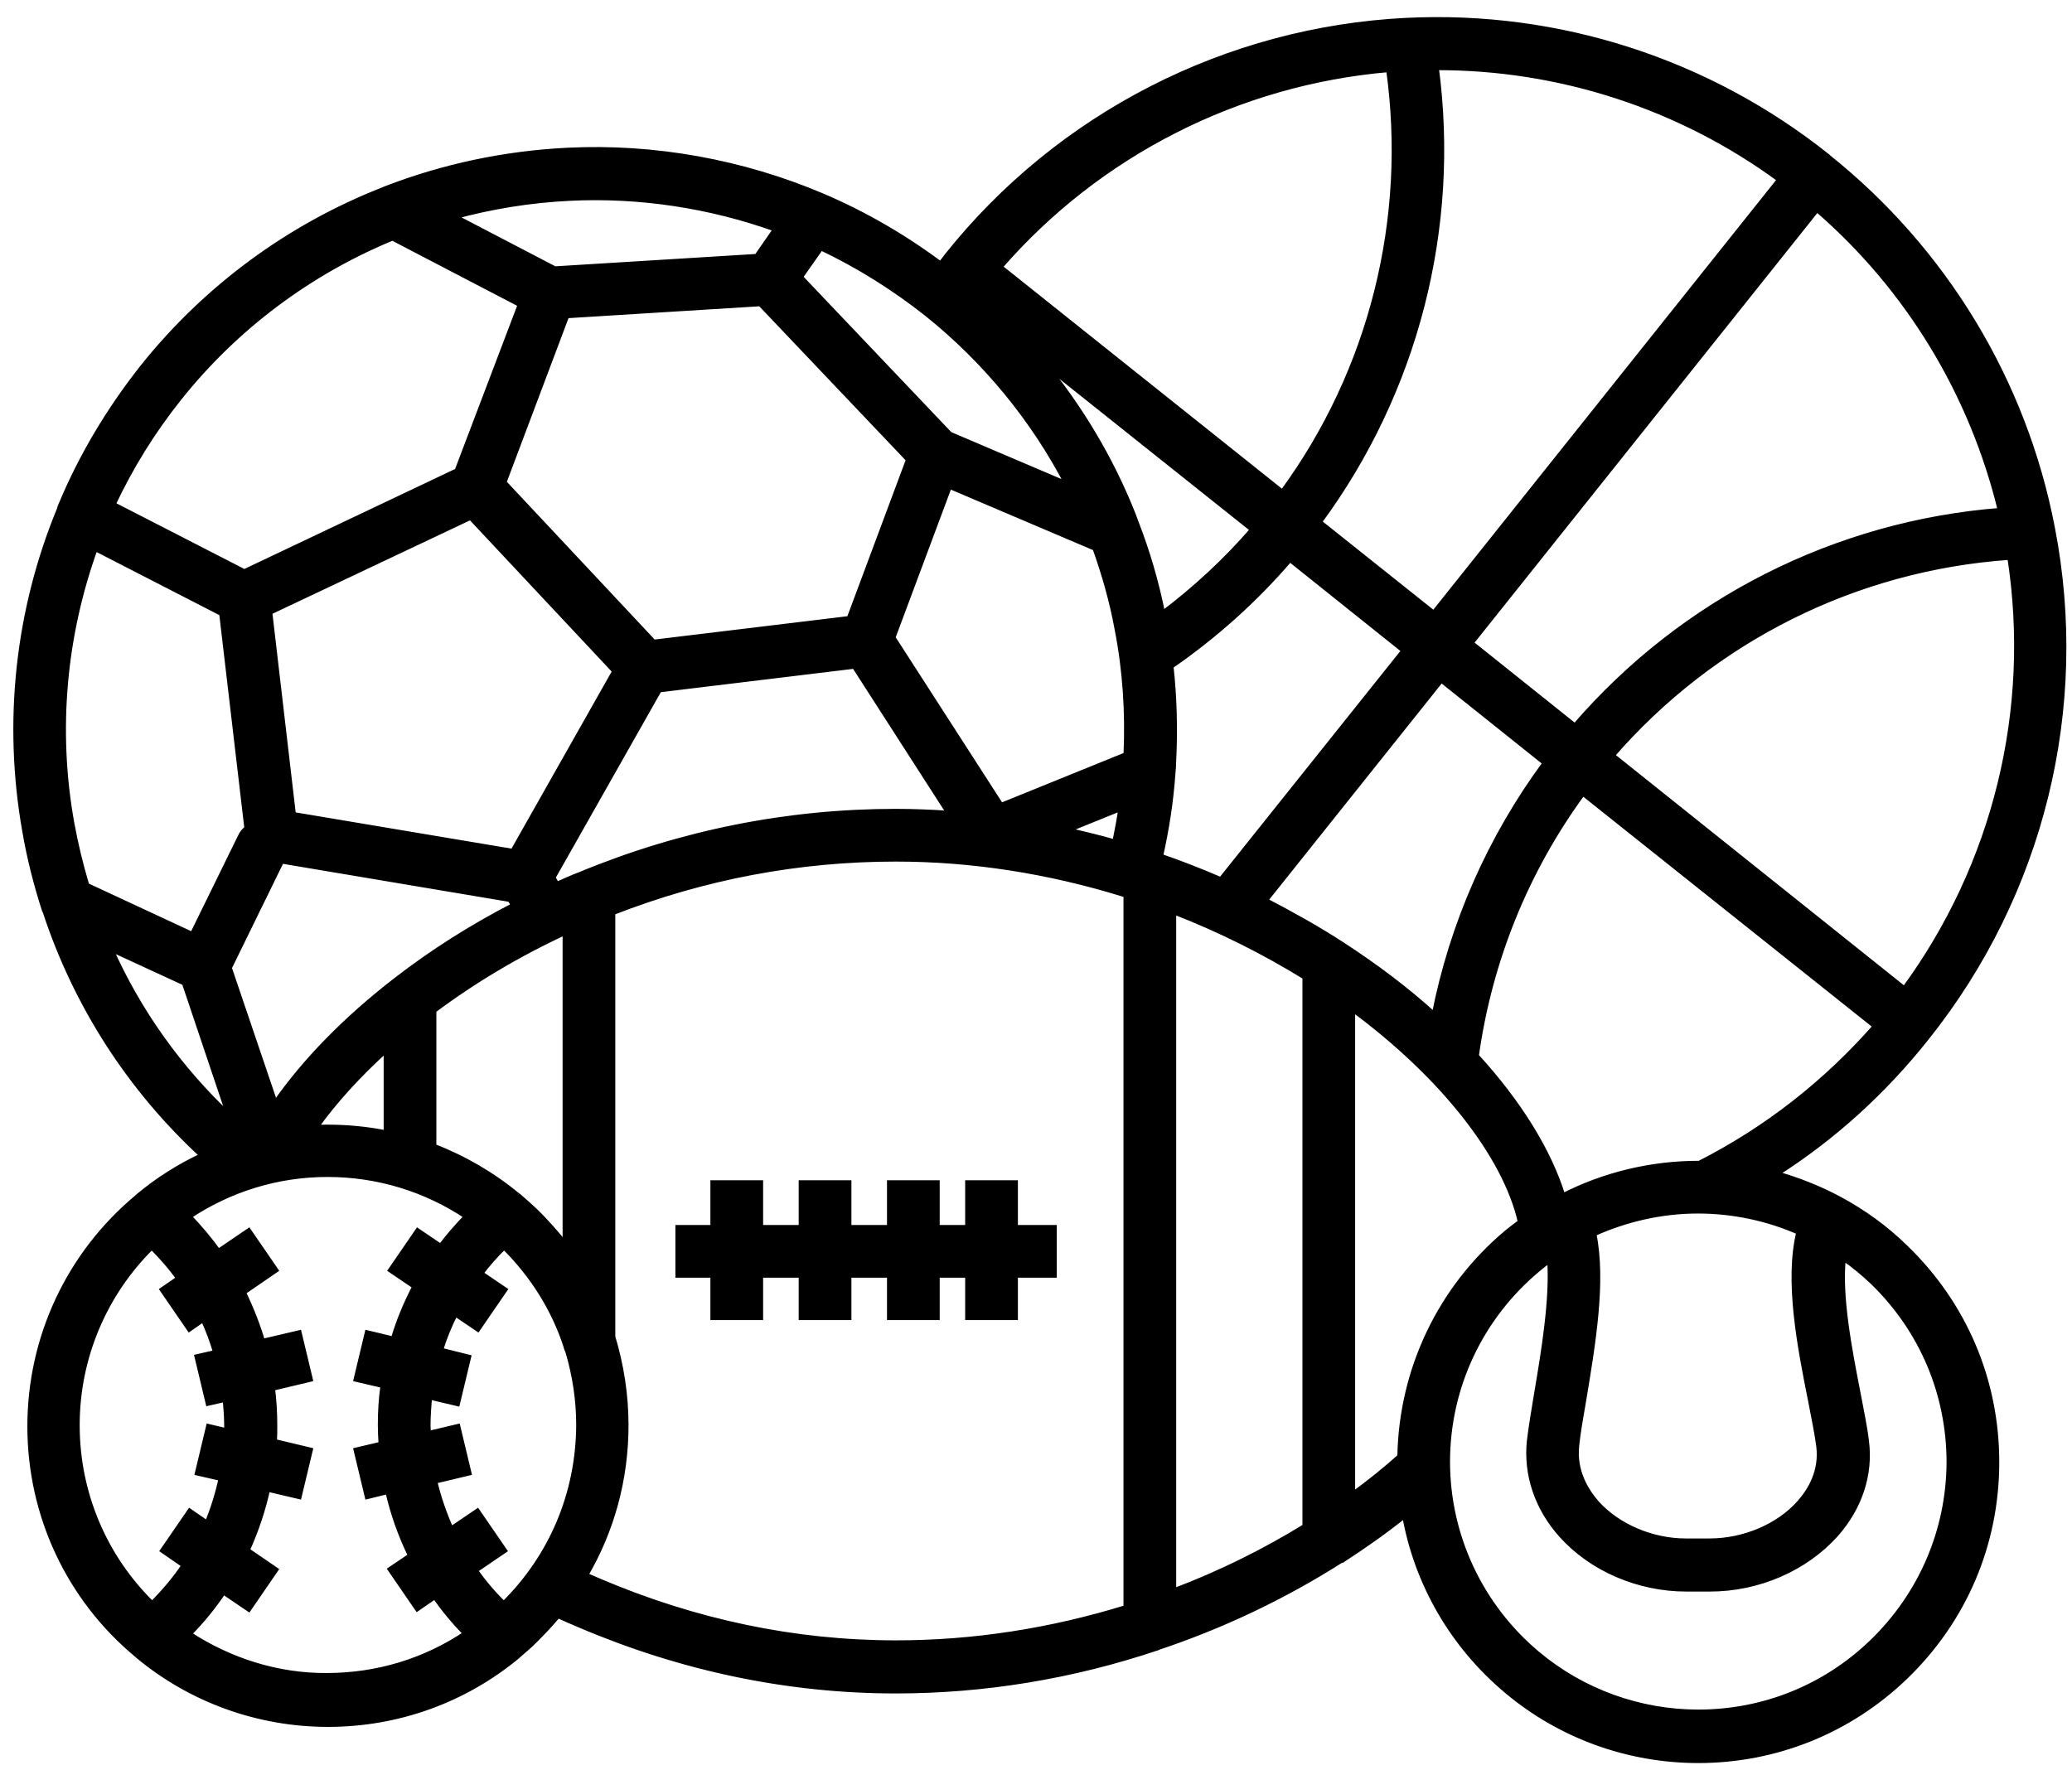 <svg xmlns="http://www.w3.org/2000/svg" width="103" height="88" viewBox="0 0 103 88" fill="none"><g id="Group"><g id="Group_2"><path id="Vector" d="M50.45 58.832H48.129V61.056H46.563V58.832H44.243V61.056H42.174V58.832H39.853V61.056H37.785V58.832H35.464V61.056H33.724V63.376H35.464V65.484H37.785V63.376H39.853V65.484H42.174V63.376H44.243V65.484H46.563V63.376H48.129V65.484H50.45V63.376H52.383V61.056H50.45V58.832Z" fill="black" stroke="black" stroke-width="0.3"></path><path id="Vector_2" d="M91.442 59.645C90.437 59.103 89.354 58.678 88.252 58.368C91.113 56.551 93.627 54.269 95.773 51.562C101.458 44.427 103.74 35.204 102 26.251C100.607 18.981 96.644 12.445 90.862 7.824C90.862 7.824 90.862 7.824 90.843 7.804C90.843 7.804 90.823 7.804 90.823 7.785C84.906 3.067 77.481 0.669 69.94 1.037H69.921C60.988 1.481 52.673 5.735 47.104 12.716C46.988 12.87 46.872 13.025 46.756 13.16C44.919 11.787 42.947 10.647 40.859 9.757C36.895 8.075 32.525 7.282 28.213 7.495C25.1 7.649 22.064 8.288 19.164 9.409C19.144 9.409 19.144 9.409 19.125 9.429C14.407 11.265 10.25 14.32 7.079 18.304C5.435 20.392 4.082 22.654 3.076 25.052C3.076 25.071 3.057 25.071 3.057 25.091C3.018 25.168 2.999 25.245 2.979 25.323C0.91 30.331 0.292 35.88 1.259 41.333C1.49 42.667 1.819 43.963 2.225 45.22C2.225 45.239 2.225 45.239 2.245 45.258C2.245 45.278 2.245 45.278 2.264 45.297C3.792 49.957 6.479 54.134 10.095 57.459C8.935 58.001 7.852 58.678 6.866 59.509C6.866 59.509 6.866 59.509 6.847 59.528C6.847 59.528 6.827 59.528 6.827 59.548C3.444 62.371 1.51 66.509 1.51 70.917C1.51 75.326 3.444 79.464 6.827 82.268L6.866 82.306C9.515 84.511 12.86 85.71 16.302 85.71C19.783 85.71 23.089 84.511 25.738 82.306L25.796 82.249C26.067 82.017 26.318 81.804 26.569 81.552C26.976 81.146 27.362 80.74 27.73 80.296C28.078 80.45 28.406 80.605 28.832 80.779C33.917 82.945 39.196 84.047 44.533 84.047C48.903 84.047 53.273 83.332 57.488 81.92C57.507 81.92 57.526 81.92 57.526 81.9C60.775 80.818 63.849 79.348 66.672 77.55H66.692H66.711C67.813 76.835 68.857 76.1 69.844 75.307C70.443 78.71 72.222 81.804 74.929 84.066C77.578 86.29 80.943 87.508 84.423 87.508C88.271 87.508 91.925 86.038 94.71 83.351C97.63 80.528 99.234 76.757 99.234 72.697C99.234 68.636 97.63 64.865 94.71 62.042C93.724 61.075 92.622 60.282 91.442 59.645ZM69.612 72.426C68.858 73.102 68.065 73.74 67.214 74.359V50.131C71.681 53.418 74.852 57.421 75.606 60.766C75.374 60.94 75.142 61.114 74.929 61.288C71.603 64.072 69.689 68.114 69.612 72.426ZM25.042 79.773C24.501 79.251 24.017 78.671 23.592 78.072L25.042 77.086L23.727 75.171L22.412 76.061C22.064 75.287 21.774 74.456 21.581 73.624L23.282 73.218L22.741 70.956L21.271 71.304C21.271 71.169 21.252 71.014 21.252 70.879C21.252 70.395 21.291 69.912 21.329 69.428L22.721 69.757L23.263 67.495L21.871 67.147C22.064 66.509 22.315 65.89 22.625 65.29L23.746 66.045L25.061 64.13L23.862 63.318C24.23 62.835 24.616 62.39 25.061 61.965C26.492 63.376 27.556 65.078 28.155 66.915C28.174 67.011 28.213 67.108 28.252 67.185C28.6 68.365 28.793 69.583 28.793 70.859C28.774 74.243 27.459 77.395 25.042 79.773ZM26.57 60.205C26.318 59.973 26.067 59.741 25.796 59.509C25.777 59.49 25.758 59.47 25.738 59.47C24.481 58.426 23.051 57.595 21.542 57.015V50.228C23.534 48.739 25.738 47.424 28.117 46.322V61.926C27.652 61.346 27.15 60.766 26.57 60.205ZM4.295 44.04C3.985 43.015 3.734 41.971 3.54 40.908C2.709 36.267 3.154 31.569 4.72 27.237L11.043 30.486L12.3 41.198C12.164 41.294 12.048 41.43 11.971 41.604L9.573 46.496L4.295 44.04ZM28.155 15.674L37.804 15.075L45.19 22.848L42.232 30.776L32.487 31.955L25.023 23.989L28.155 15.674ZM46.08 15.578C48.999 17.917 51.397 20.837 53.099 24.124L47.201 21.61L39.757 13.779L40.801 12.29C42.677 13.18 44.436 14.282 46.08 15.578ZM69.825 32.342L60.698 43.769C59.712 43.344 58.687 42.938 57.662 42.59C57.971 41.217 58.184 39.844 58.281 38.452C58.3 38.239 58.319 38.046 58.319 37.833C58.397 36.267 58.358 34.682 58.184 33.115C60.369 31.607 62.361 29.828 64.12 27.779L69.825 32.342ZM71.313 50.498C69.94 49.242 68.374 48.062 66.673 46.96C65.454 46.167 64.159 45.452 62.863 44.775L71.642 33.773L76.843 37.93C74.078 41.681 72.203 45.954 71.313 50.498ZM47.182 24.143L54.452 27.237C54.916 28.533 55.303 29.886 55.554 31.259C55.961 33.328 56.096 35.455 55.999 37.543L49.754 40.077L44.359 31.704L47.182 24.143ZM57.778 30.544C57.468 28.977 57.024 27.45 56.444 25.961C56.405 25.845 56.347 25.709 56.308 25.593C55.206 22.809 53.64 20.199 51.726 17.898L62.303 26.328C60.949 27.895 59.422 29.306 57.778 30.544ZM23.398 25.69L30.591 33.367L25.506 42.358L14.562 40.521L13.383 30.427L23.398 25.69ZM13.982 42.783L25.371 44.698L25.564 45.026C23.457 46.109 21.484 47.366 19.686 48.758C17.211 50.672 15.162 52.761 13.673 54.907L11.371 48.12L13.982 42.783ZM19.222 52.142V56.357C18.274 56.164 17.288 56.067 16.283 56.067C16.07 56.067 15.857 56.067 15.645 56.087C16.611 54.733 17.81 53.418 19.222 52.142ZM28.851 43.499C28.445 43.653 28.058 43.827 27.672 44.001L27.459 43.634L32.757 34.275L42.483 33.096L47.221 40.463C46.331 40.405 45.422 40.366 44.533 40.366C39.177 40.366 33.898 41.41 28.851 43.499ZM55.748 40.154C55.67 40.734 55.554 41.314 55.438 41.894C54.626 41.662 53.795 41.468 52.983 41.275L55.748 40.154ZM58.319 45.297C60.621 46.187 62.825 47.289 64.894 48.565V75.906C62.825 77.182 60.621 78.265 58.319 79.135V45.297ZM78.352 71.884C78.41 71.285 78.545 70.511 78.7 69.622C79.144 66.934 79.705 63.705 79.202 61.327C80.827 60.592 82.606 60.186 84.404 60.186C86.144 60.186 87.884 60.553 89.45 61.249C88.851 63.666 89.489 66.934 90.031 69.641C90.205 70.531 90.359 71.304 90.437 71.904C90.591 73.16 90.011 74.108 89.489 74.707C88.445 75.906 86.705 76.641 84.984 76.641H83.805C82.103 76.641 80.401 75.906 79.357 74.746C78.835 74.147 78.216 73.16 78.352 71.884ZM84.481 57.865C84.462 57.865 84.442 57.865 84.423 57.865C82.084 57.865 79.744 58.426 77.675 59.49C76.979 57.227 75.471 54.81 73.363 52.509C74.02 47.772 75.838 43.267 78.68 39.399L93.26 51.02C90.765 53.863 87.826 56.164 84.481 57.865ZM94.671 49.203L80.111 37.562C85.139 31.762 92.254 28.204 99.931 27.682C101.11 35.281 99.215 43.015 94.671 49.203ZM99.467 25.4C91.268 26.038 83.669 29.886 78.293 36.132L73.092 31.974L90.321 10.376C94.865 14.301 98.055 19.561 99.467 25.4ZM88.503 8.926L71.275 30.524L65.551 25.961C70.347 19.464 72.435 11.343 71.371 3.338C77.52 3.318 83.534 5.271 88.503 8.926ZM69.051 3.434C70.095 10.879 68.2 18.459 63.753 24.511L49.676 13.277C54.588 7.611 61.549 4.073 69.051 3.434ZM28.31 9.835C31.79 9.661 35.329 10.202 38.597 11.382L37.63 12.774L27.575 13.393L22.529 10.763C24.423 10.241 26.357 9.931 28.31 9.835ZM8.896 19.773C11.7 16.254 15.374 13.509 19.512 11.807L25.893 15.133L22.741 23.428L12.145 28.456L5.59 25.091C6.479 23.196 7.582 21.417 8.896 19.773ZM5.455 47.134L9.187 48.855L11.43 55.526C8.896 53.148 6.866 50.305 5.455 47.134ZM3.811 70.859C3.811 67.495 5.165 64.304 7.543 61.965C8.046 62.467 8.51 62.99 8.916 63.57L8.104 64.13L9.419 66.045L10.115 65.561C10.366 66.103 10.579 66.683 10.753 67.263L9.825 67.475L10.366 69.738L11.217 69.544C11.256 69.989 11.294 70.434 11.294 70.879V71.169L10.385 70.956L9.844 73.218L11.024 73.489C10.85 74.262 10.617 75.036 10.308 75.771L9.438 75.171L8.123 77.085L9.187 77.82C8.722 78.516 8.162 79.174 7.562 79.773C5.165 77.434 3.811 74.243 3.811 70.859ZM9.361 81.243C10.018 80.585 10.598 79.87 11.101 79.116L12.358 79.967L13.673 78.052L12.261 77.086C12.706 76.1 13.054 75.075 13.286 74.011L14.852 74.379L15.394 72.116L13.615 71.691C13.634 71.42 13.634 71.13 13.634 70.859C13.634 70.241 13.595 69.603 13.518 69.003L15.394 68.558L14.852 66.296L13.035 66.722C12.783 65.871 12.454 65.039 12.068 64.246L13.673 63.144L12.358 61.23L10.85 62.255C10.405 61.636 9.902 61.037 9.361 60.476C11.41 59.103 13.808 58.368 16.283 58.368C18.777 58.368 21.175 59.103 23.225 60.476C22.761 60.959 22.316 61.462 21.91 62.004L20.769 61.23L19.454 63.144L20.653 63.956C20.208 64.807 19.841 65.677 19.57 66.606L18.275 66.296L17.733 68.558L19.067 68.868C18.971 69.525 18.932 70.183 18.932 70.859C18.932 71.188 18.951 71.498 18.971 71.826L17.733 72.116L18.275 74.379L19.299 74.127C19.551 75.249 19.938 76.332 20.44 77.356L19.435 78.033L20.75 79.948L21.62 79.348C22.084 80.006 22.606 80.644 23.186 81.224C21.156 82.597 18.758 83.331 16.244 83.331C13.827 83.35 11.41 82.596 9.361 81.243ZM29.741 78.613C29.489 78.497 29.277 78.42 29.083 78.323C30.398 76.08 31.094 73.528 31.094 70.859C31.094 69.351 30.862 67.882 30.437 66.47V45.355C34.981 43.576 39.718 42.687 44.533 42.687C48.323 42.687 52.151 43.286 55.883 44.446C55.902 44.446 55.922 44.466 55.941 44.466C55.96 44.466 55.98 44.485 55.999 44.485V79.947C52.248 81.107 48.4 81.707 44.533 81.707C39.505 81.707 34.536 80.663 29.741 78.613ZM93.086 81.649C90.746 83.911 87.672 85.149 84.423 85.149C81.503 85.149 78.661 84.124 76.418 82.248C73.576 79.87 71.932 76.37 71.932 72.677C71.932 68.964 73.576 65.484 76.418 63.105C76.631 62.931 76.843 62.757 77.056 62.603C77.211 64.556 76.747 67.301 76.418 69.254C76.263 70.183 76.128 70.995 76.051 71.652C75.877 73.315 76.437 74.978 77.636 76.312C79.125 77.975 81.445 78.981 83.824 78.981H85.003C87.42 78.981 89.741 77.956 91.249 76.273C92.428 74.939 92.97 73.296 92.757 71.652C92.68 70.975 92.506 70.163 92.332 69.235C91.945 67.244 91.384 64.421 91.616 62.506C92.138 62.874 92.641 63.28 93.105 63.725C95.561 66.103 96.914 69.293 96.914 72.716C96.895 76.08 95.541 79.27 93.086 81.649Z" fill="black" stroke="black" stroke-width="0.3"></path></g></g></svg>